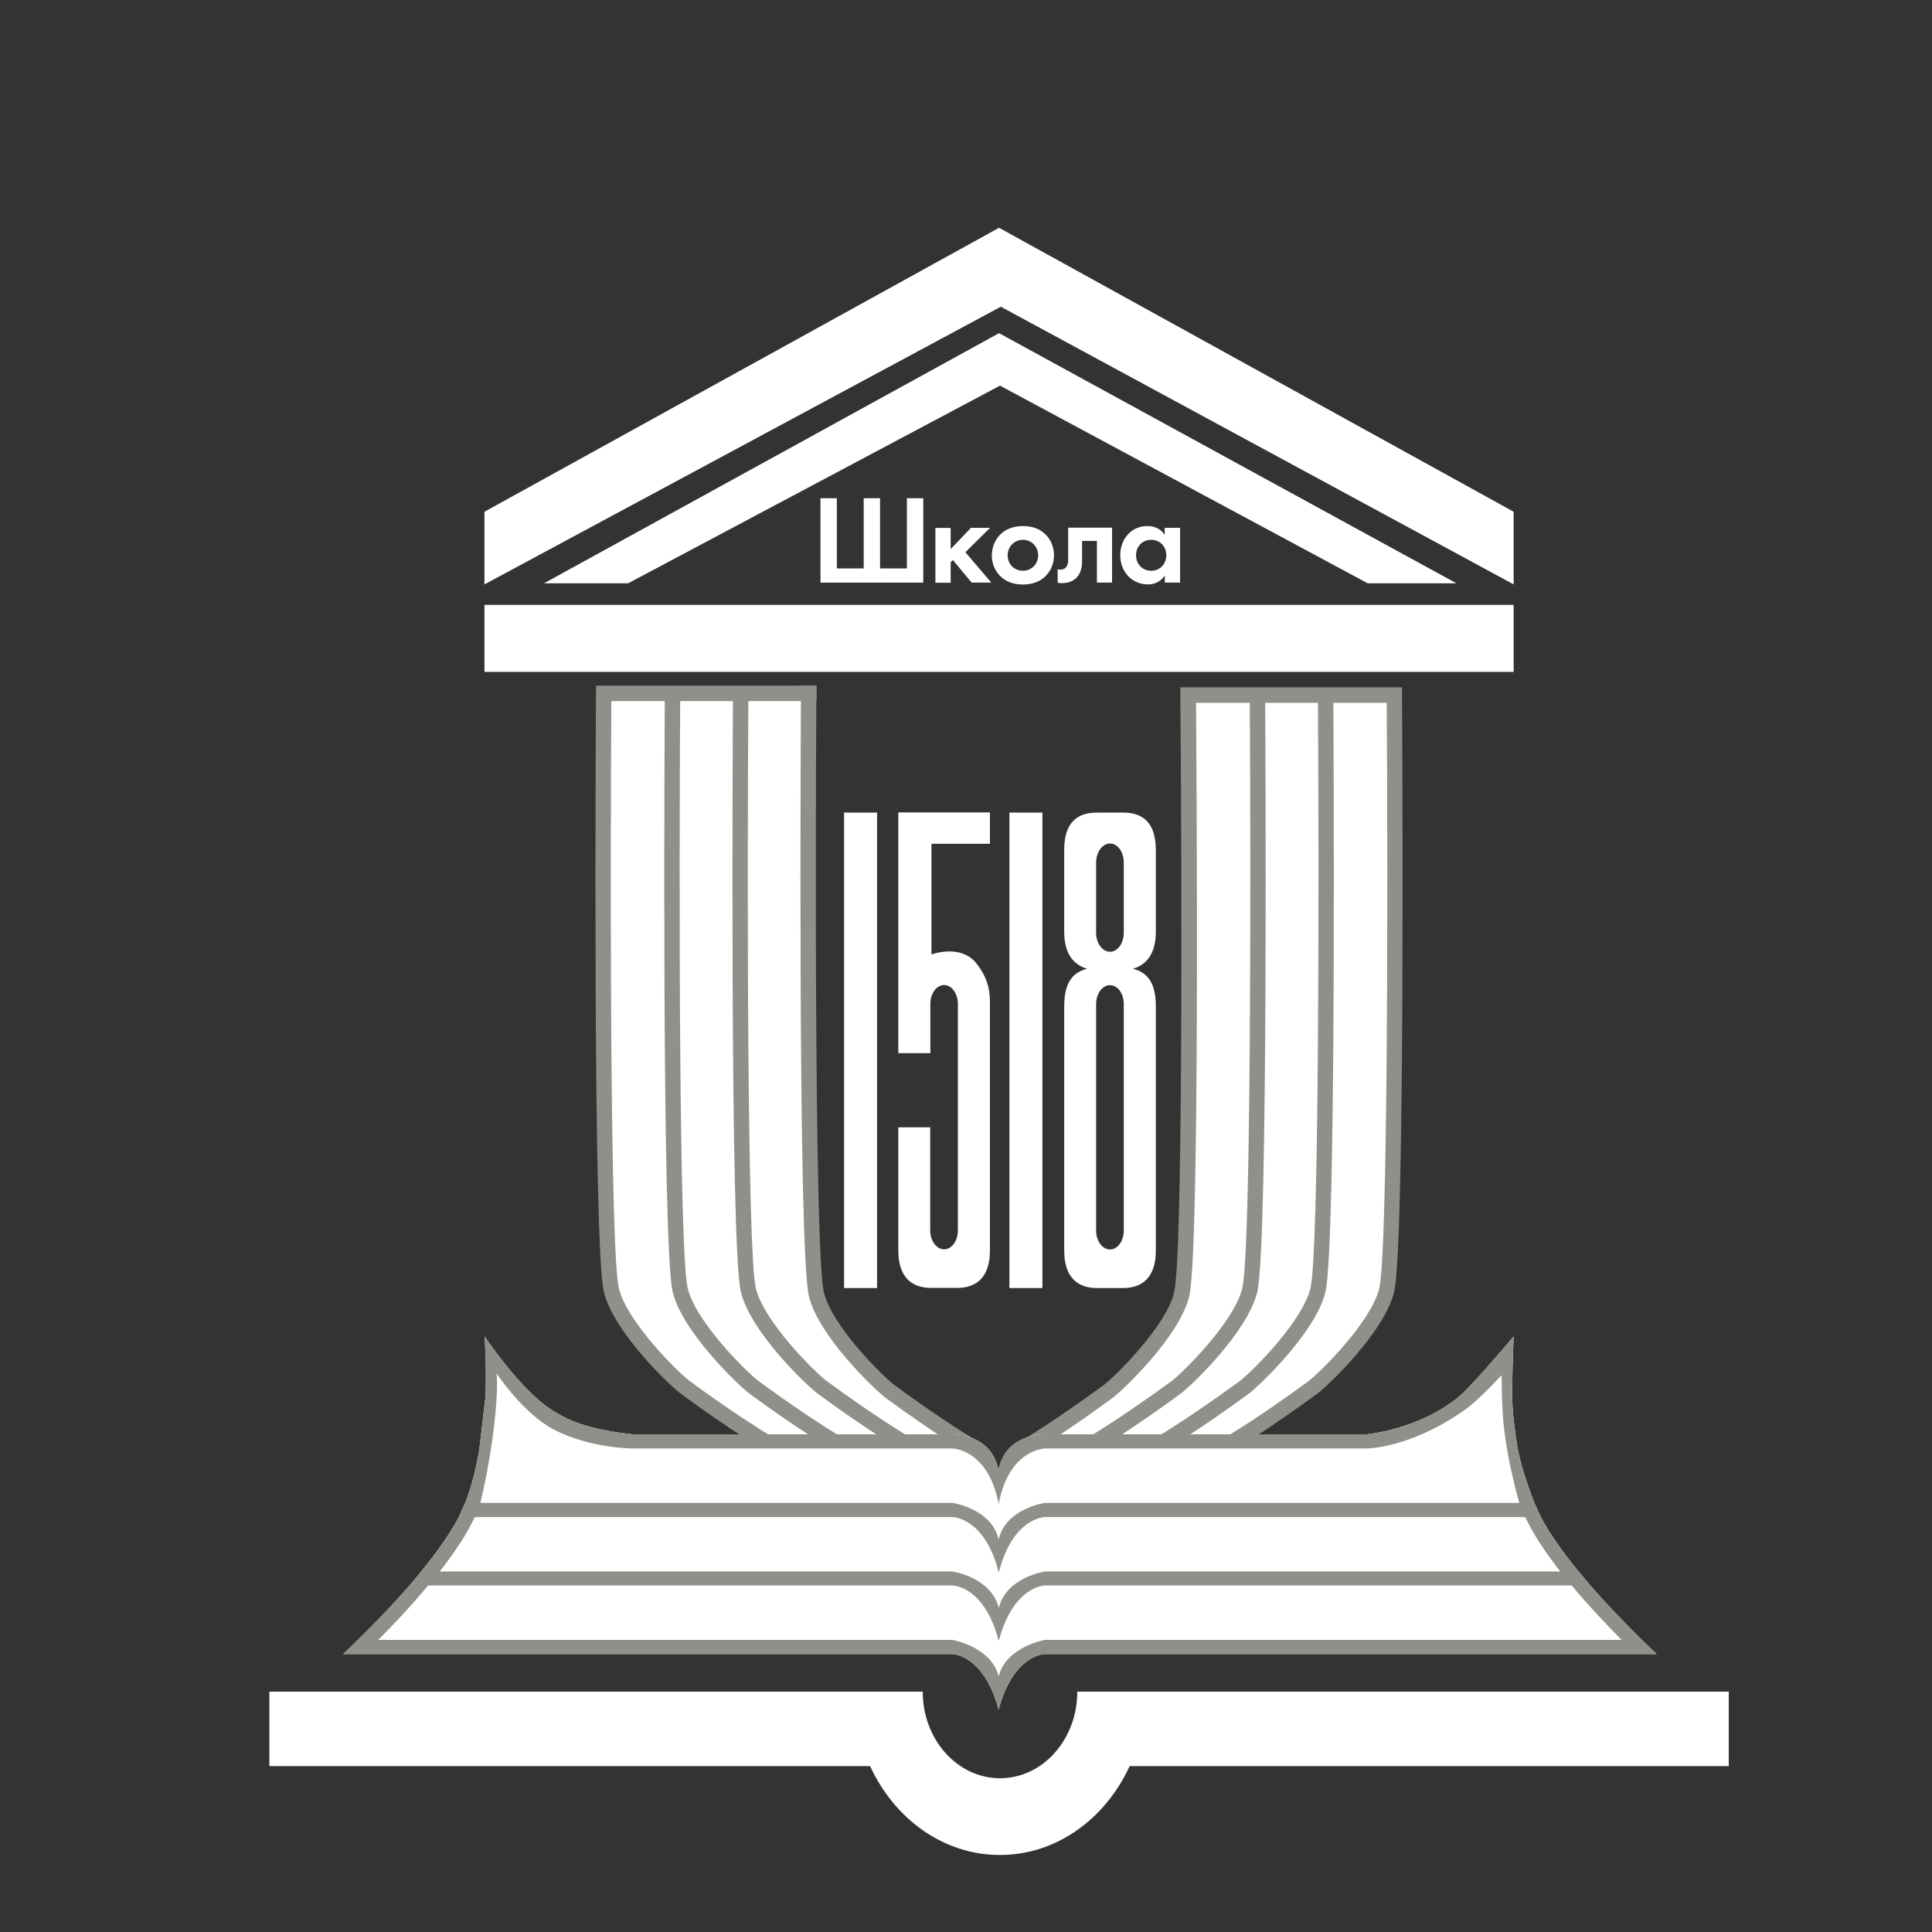 <?xml version="1.0" encoding="UTF-8"?> <svg xmlns="http://www.w3.org/2000/svg" id="_Слой_3" data-name="Слой_3" version="1.1" viewBox="0 0 141.73 141.73"><rect x="0" y="0" width="141.73" height="141.73" fill="#333333" stroke="none"/><defs><style> .st0 { fill: none; } .st1 { fill: #918f89; } .st2 { fill: #fff; } </style></defs><g><path class="st2" d="M60.19,36.55h1.2v5.15h1.97v-5.15h1.2v5.15h1.97v-5.15h1.2v6.19h-7.54v-6.19Z"></path><path class="st2" d="M69.74,38.72v1.56l1.49-1.56h1.4l-1.81,1.79,1.9,2.23h-1.44l-1.38-1.66-.16.17v1.5h-1.12v-4.02h1.12Z"></path><path class="st2" d="M76.65,39.16c.4.36.67.92.67,1.58s-.28,1.21-.67,1.57c-.34.32-.86.57-1.61.57s-1.27-.25-1.61-.57c-.4-.36-.67-.92-.67-1.57s.28-1.22.67-1.58c.34-.31.86-.57,1.61-.57s1.27.25,1.61.57ZM76.16,40.74c0-.63-.48-1.14-1.12-1.14s-1.12.51-1.12,1.14.47,1.13,1.12,1.13,1.12-.52,1.12-1.13Z"></path><path class="st2" d="M81.59,42.74h-1.12v-3.06h-1.09v1.48c0,.33-.05.83-.38,1.19-.08.09-.42.43-1.08.43-.11,0-.22,0-.33-.04v-.97c.06,0,.12.02.17.02.25,0,.39-.1.46-.2.12-.15.14-.35.14-.51v-2.37h3.22v4.02Z"></path><path class="st2" d="M85.45,38.72h1.12v4.02h-1.12v-.52c-.41.59-.94.65-1.23.65-1.23,0-2.04-.97-2.04-2.14s.8-2.14,1.98-2.14c.3,0,.9.06,1.28.65v-.52ZM83.34,40.73c0,.64.46,1.14,1.11,1.14s1.11-.5,1.11-1.14-.46-1.13-1.11-1.13-1.11.49-1.11,1.13Z"></path></g><g><path class="st2" d="M61.92,59.61h2.42v34.88h-2.42v-34.88Z"></path><path class="st2" d="M74.05,59.61h2.42v34.88h-2.42v-34.88Z"></path><path class="st2" d="M84.79,68.33v-5.98c0-2.39-1.37-2.74-2.42-2.74h-1.88c-1.06,0-2.42.35-2.42,2.74v5.98c0,1.19.35,2.34,1.68,2.74-1.25.3-1.68,1.29-1.68,2.74v17.94c0,.95.23,2.74,2.42,2.74h1.88c2.19,0,2.42-1.79,2.42-2.74v-17.94c0-1.45-.43-2.44-1.68-2.74,1.33-.4,1.68-1.55,1.68-2.74ZM82.44,90.27c0,.77-.45,1.39-1.01,1.39s-1.02-.62-1.02-1.39v-16.61c0-.77.46-1.39,1.02-1.39s1.01.62,1.01,1.39v16.61ZM82.44,68.43c0,.77-.45,1.39-1.01,1.39s-1.02-.62-1.02-1.39v-5.16c0-.77.46-1.39,1.02-1.39s1.01.62,1.01,1.39v5.16Z"></path><path class="st2" d="M72.62,61.91v-2.31h-6.72v17.66h2.35v-3.64h0c.01-.75.46-1.36,1.01-1.36s1.01.62,1.01,1.39v16.61c0,.77-.45,1.39-1.01,1.39s-1.02-.62-1.02-1.39v-7.56h-2.34v9.04c0,.95.23,2.74,2.42,2.74h1.88c2.19,0,2.42-1.79,2.42-2.74v-18.28c0-1.12-.34-1.95-.97-2.76-1.17-1.5-3.32-.68-3.32-.68v-8.12h4.29Z"></path></g><path class="st2" d="M75.31,106.13s2.37-1.41,5.94-4.02c.9-.66,4.79-4.46,5.44-7.14.83-3.42.48-43.98.48-43.98h15.12s.26,40.25-.56,43.66c-.65,2.69-4.54,6.48-5.44,7.15-3.57,2.62-5.94,4.02-5.94,4.02l-15.04.32Z"></path><path class="st1" d="M74.62,106.13l.4-.49s2.39-1.43,5.89-3.99c.86-.63,4.62-4.35,5.22-6.82.64-2.65.58-29.84.46-43.84v-.57s16.26,0,16.26,0v.56c.01,1.65.26,40.35-.58,43.8-.71,2.94-4.86,6.89-5.65,7.47-3.55,2.6-5.96,4.04-5.98,4.05l-.13.08-16.06.37.17-.61ZM87.74,51.55c.04,5.14.29,40.29-.5,43.55-.71,2.94-4.86,6.89-5.65,7.47-1.74,1.28-3.2,2.27-4.25,2.96l12.85-.27c.53-.32,2.72-1.68,5.77-3.92.86-.63,4.62-4.36,5.22-6.82.63-2.61.64-28.91.55-42.96h-13.99Z"></path><path class="st1" d="M80.6,106.3l-.58-.97s2.39-1.43,5.89-3.99c.86-.63,4.62-4.36,5.22-6.82.64-2.65.64-29.63.55-43.52h1.13c.01,1.64.25,40.35-.58,43.79-.71,2.94-4.86,6.89-5.65,7.47-3.55,2.6-5.96,4.04-5.98,4.05h0Z"></path><path class="st1" d="M85.6,106.3l-.58-.97s2.39-1.43,5.89-3.99c.86-.63,4.62-4.36,5.22-6.82.64-2.65.64-29.63.55-43.52h1.13c.01,1.64.25,40.35-.58,43.79-.71,2.94-4.86,6.89-5.65,7.47-3.55,2.6-5.96,4.04-5.98,4.05h0Z"></path><path class="st2" d="M59.33,50.3s-.26,41.24.56,44.66c.65,2.69,4.54,6.48,5.44,7.14,3.57,2.62,5.94,4.02,5.94,4.02l-15.04-.32s-2.37-1.41-5.94-4.02c-.9-.66-4.79-4.46-5.44-7.15-.83-3.42-.56-43.66-.56-43.66"></path><path class="st1" d="M70.17,106.3l-14.11.08-.13-.08s-2.44-1.45-5.98-4.05c-.79-.58-4.94-4.53-5.65-7.47-.83-3.45-.59-42.15-.58-43.8h1.13c-.09,13.9-.09,40.88.55,43.53.6,2.47,4.36,6.19,5.22,6.82,3.04,2.23,5.23,3.59,5.77,3.92l12.85.27c-1.05-.69-2.51-1.68-4.25-2.96-.79-.58-4.94-4.53-5.65-7.47-.83-3.45-.59-43.11-.58-44.8h1.13c-.09,14.25-.09,41.88.55,44.53.6,2.47,4.36,6.19,5.22,6.82,3.5,2.57,5.87,3.98,5.89,3.99l-.85,1.1-.53-.45Z"></path><path class="st1" d="M60.98,106.3s-2.44-1.45-5.98-4.05c-.79-.58-4.94-4.53-5.65-7.47-.83-3.45-.59-42.15-.58-43.8h1.13c-.09,13.9-.09,40.88.55,43.53.6,2.47,4.36,6.19,5.22,6.82,3.5,2.57,5.87,3.98,5.89,3.99l-.58.97h0Z"></path><path class="st1" d="M65.98,106.3s-2.44-1.45-5.98-4.05c-.79-.58-4.94-4.53-5.65-7.47-.83-3.45-.59-42.15-.58-43.8h1.13c-.09,13.9-.09,40.88.55,43.53.6,2.47,4.36,6.19,5.22,6.82,3.5,2.57,5.87,3.98,5.89,3.99l-.58.97h0Z"></path><path class="st2" d="M69.86,121.34s2.29,0,3.4,4.07c1.1-4.08,3.4-4.07,3.4-4.07h44.87s-2.66-2.48-4.86-5.03l-.88-1.04c-1.08-1.33-2.09-2.72-2.76-3.99l-.47-1.04c-.5-1.27-1.06-2.93-1.27-4.24,0,0-.33-2.06-.35-3.25-.02-1.06.02-2.79.1-4.71,0,0-3.03,3.6-4.04,4.44-2.91,2.4-6.75,2.74-6.75,2.74h-23.6s-2.86-.1-3.4,2.62c-.53-2.71-3.4-2.62-3.4-2.62h-23.42c-3.57-.37-4.91-1.15-5.86-1.73-2.32-1.4-5.02-5.45-5.02-5.45,0,.03.15,1.82.07,4.38l-.45,3.83c-.21,1.32-.54,2.71-1.04,3.99l-.47,1.04c-.66,1.27-1.67,2.66-2.75,3.99l-.87,1.04c-2.2,2.54-4.82,4.99-4.86,5.03h44.69Z"></path><path class="st2" d="M99.94,124.1h-20.91c0,3.51-2.54,6.35-5.67,6.35s-5.67-2.84-5.67-6.35H19.76v5.46h44.07c1.78,3.87,5.37,6.52,9.52,6.52s7.74-2.65,9.52-6.52h43.95v-5.46h-26.88Z"></path><path class="st1" d="M69.86,121.34s2.29,0,3.4,4.07c1.1-4.08,3.4-4.07,3.4-4.07h44.87s-2.66-2.48-4.86-5.03l-.88-1.04c-1.08-1.33-2.09-2.72-2.76-3.99l-.47-1.04c-.5-1.27-1.06-2.93-1.27-4.24,0,0-.33-2.06-.35-3.25-.02-1.06.02-2.79.1-4.71,0,0-3.03,3.6-4.04,4.44-2.91,2.4-6.75,2.74-6.75,2.74h-23.6s-2.86-.1-3.4,2.62c-.53-2.71-3.4-2.62-3.4-2.62h-23.42c-3.57-.37-4.91-1.15-5.86-1.73-2.32-1.4-5.02-5.45-5.02-5.45,0,.03.15,1.82.07,4.38l-.45,3.83c-.21,1.32-.54,2.71-1.04,3.99l-.47,1.04c-.66,1.27-1.67,2.66-2.75,3.99l-.87,1.04c-2.2,2.54-4.82,4.99-4.86,5.03h44.69ZM36.43,100.76s1.94,2.92,4.16,4.09c2.7,1.42,5.85,1.41,5.85,1.41h23.42s2.63.02,3.4,4.07c.77-4.05,3.4-4.07,3.4-4.07h23.6s3.2-.01,7.18-2.82c1.12-.79,2.71-2.56,2.71-2.56.08,1.69-.17,4.02,1.3,9.37h-34.79s-2.88.4-3.4,2.69c-.52-2.29-3.4-2.69-3.4-2.69h-34.62c.86-3.55,1.36-7.81,1.19-9.49ZM34.82,111.29h35.05s2.37,0,3.4,4.07c1.03-4.07,3.4-4.07,3.4-4.07h35.22c.59,1.27,1.52,2.65,2.57,3.99h-37.79s-2.87.42-3.4,2.69c-.54-2.27-3.4-2.69-3.4-2.69h-37.61c1.05-1.34,1.98-2.72,2.57-3.99ZM76.66,120.3s-2.87.5-3.4,2.68c-.54-2.19-3.4-2.68-3.4-2.68H27.75c.99-.99,2.35-2.42,3.66-3.99h38.46s2.33-.01,3.4,4.07c1.07-4.08,3.4-4.07,3.4-4.07h38.63c1.31,1.57,2.67,2.99,3.66,3.99h-42.29Z"></path><polygon class="st1" points="59.9 51.43 43.73 51.43 43.73 50.3 59.9 50.3 59.9 51.43 59.9 51.43"></polygon><path class="st0" d="M61.35,50.61"></path><path class="st0" d="M61.35,52.12"></path><rect class="st2" x="35.54" y="44.37" width="75.5" height="4.92"></rect><polygon class="st2" points="35.54 37.54 73.29 16.71 111.04 37.54 111.04 42.87 73.42 22.5 35.54 42.87 35.54 37.54"></polygon><polygon class="st2" points="39.91 42.79 73.29 24.44 106.84 42.79 100.33 42.79 73.36 28.29 46.08 42.79 39.91 42.79"></polygon></svg> 